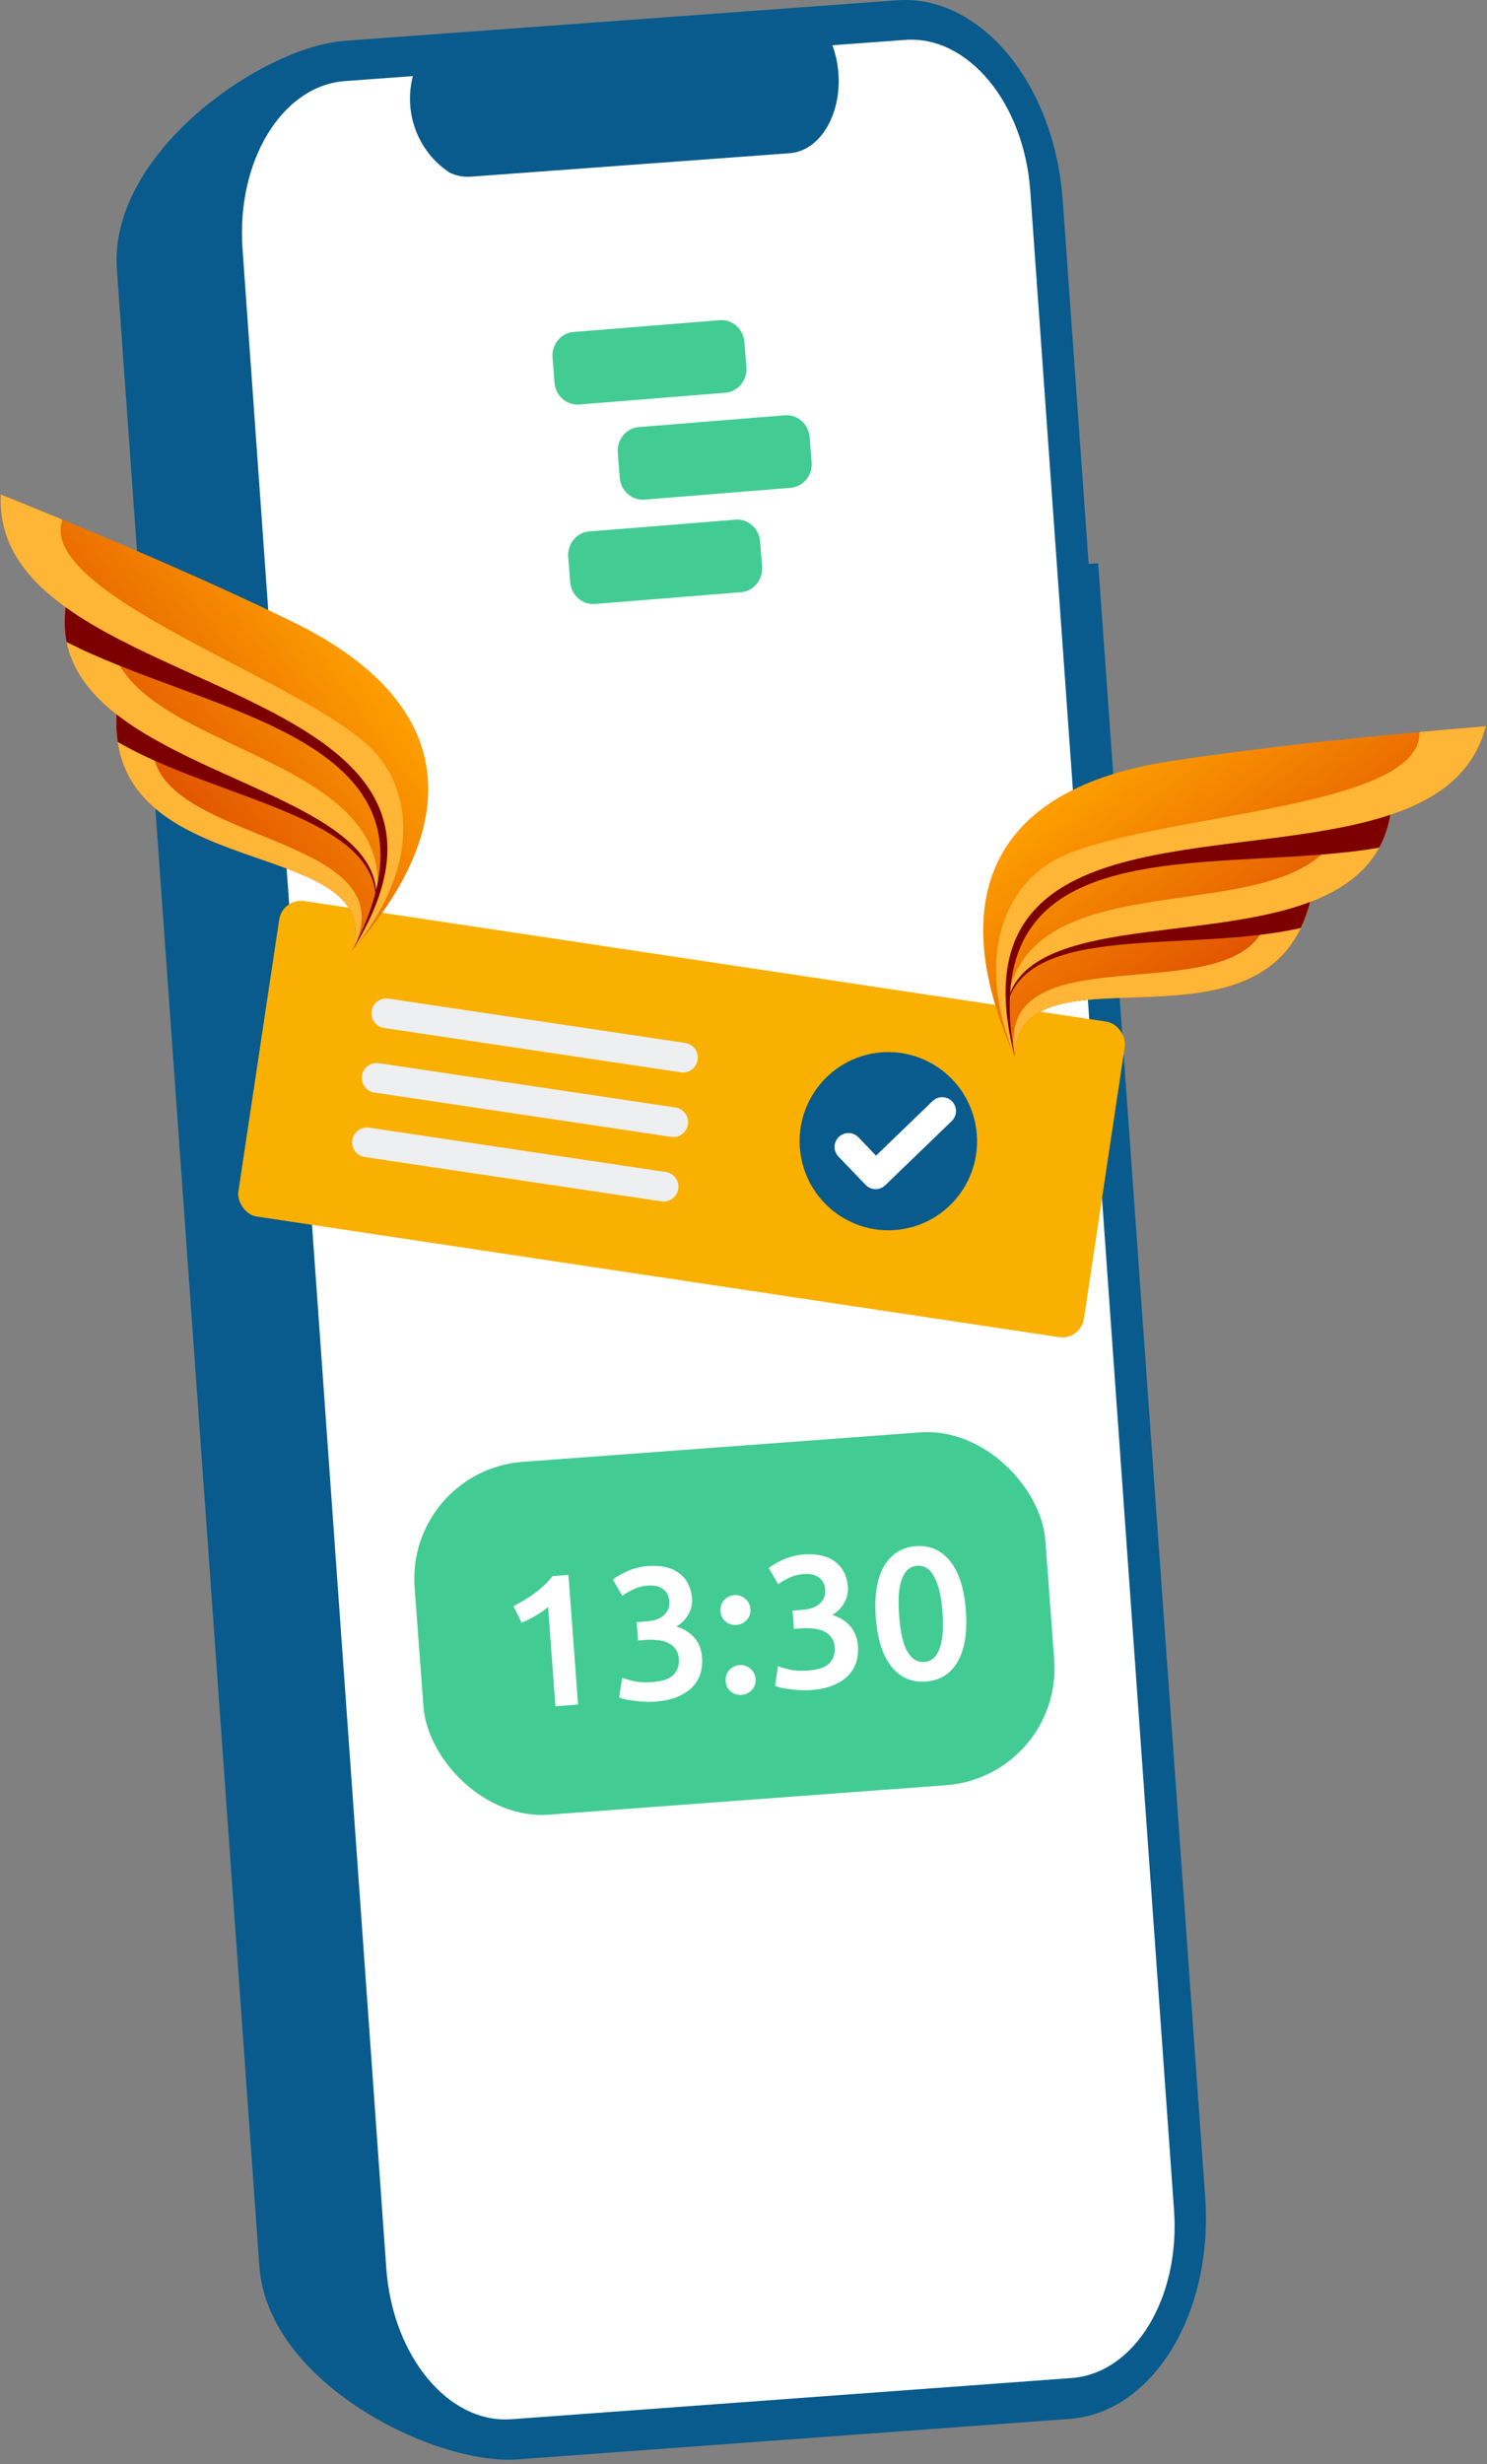<svg width="221" height="366" viewBox="0 0 221 366" fill="none" xmlns="http://www.w3.org/2000/svg">
<rect x="0" y="0" width="221" height="366" fill="#808080" stroke="none"/>
<path d="M163.215 83.665L161.801 83.769L157.941 29.696C156.707 12.412 145.675 -0.863 133.301 0.044L51.284 6.058C38.909 6.966 16.137 22.721 17.371 40.005L18.365 53.931L38.55 336.649C39.784 353.933 64.557 366.202 76.931 365.294L158.949 359.28C171.323 358.372 180.354 343.625 179.12 326.341L164.549 122.258L165.963 122.155L163.215 83.665Z" fill="#085B8C"/>
<path d="M153.119 28.35L174.486 328.297C175.417 341.368 168.603 352.521 159.266 353.207L76.002 359.327C66.665 360.013 58.341 349.974 57.41 336.903L36.043 36.955C35.112 23.884 41.926 12.732 51.264 12.045L61.364 11.303C60.665 13.972 60.817 16.797 61.798 19.373C62.778 21.948 64.538 24.142 66.823 25.639C67.782 26.107 68.844 26.316 69.905 26.246L117.378 22.757C121.816 22.426 125.052 17.121 124.606 10.908C124.506 9.476 124.205 8.066 123.712 6.72L134.527 5.925C143.864 5.239 152.188 15.279 153.119 28.35Z" fill="white"/>
<path d="M82.116 53.115C81.963 51.164 83.357 49.46 85.231 49.309L106.967 47.556C108.84 47.405 110.484 48.863 110.638 50.814L110.93 54.525C111.083 56.475 109.689 58.179 107.815 58.33L86.079 60.084C84.205 60.235 82.562 58.776 82.408 56.825L82.116 53.115Z" fill="#42CC93"/>
<path d="M91.812 67.241C91.659 65.291 93.053 63.587 94.927 63.436L116.663 61.682C118.537 61.531 120.18 62.99 120.334 64.94L120.626 68.651C120.779 70.601 119.385 72.305 117.511 72.456L95.775 74.21C93.902 74.361 92.258 72.902 92.105 70.952C92.105 70.952 91.966 69.192 91.812 67.241Z" fill="#42CC93"/>
<path d="M84.449 82.744C84.295 80.793 85.69 79.089 87.564 78.938L109.299 77.185C111.173 77.034 112.817 78.492 112.97 80.443L113.263 84.153C113.416 86.104 112.022 87.808 110.148 87.959L88.412 89.712C86.538 89.864 84.895 88.405 84.741 86.454L84.449 82.744Z" fill="#42CC93"/>
<rect x="41.982" y="133.35" width="127.079" height="47.386" rx="3.266" transform="rotate(8.543 41.982 133.35)" fill="#FAB000"/>
<path d="M100.385 164.495C100.671 164.537 100.945 164.635 101.193 164.784C101.441 164.933 101.657 165.129 101.83 165.361C102.002 165.593 102.127 165.858 102.198 166.139C102.269 166.419 102.283 166.712 102.242 166.998C102.2 167.285 102.102 167.56 101.954 167.809C101.806 168.058 101.611 168.275 101.379 168.447C101.148 168.62 100.885 168.745 100.605 168.816C100.325 168.887 100.034 168.902 99.748 168.859L99.741 168.858L55.648 162.275C55.071 162.19 54.552 161.878 54.204 161.409C53.856 160.94 53.708 160.351 53.793 159.773C53.877 159.194 54.187 158.673 54.654 158.324C55.121 157.975 55.708 157.826 56.284 157.911L56.292 157.912L100.385 164.495Z" fill="#EDEFF0"/>
<path d="M98.948 174.077C99.234 174.119 99.509 174.217 99.757 174.366C100.004 174.514 100.221 174.71 100.393 174.943C100.565 175.175 100.691 175.439 100.761 175.72C100.832 176.001 100.847 176.293 100.805 176.58C100.763 176.866 100.666 177.142 100.518 177.39C100.37 177.639 100.174 177.856 99.943 178.029C99.711 178.202 99.448 178.327 99.168 178.398C98.888 178.468 98.597 178.483 98.312 178.441L98.304 178.44L54.211 171.857C53.635 171.771 53.115 171.46 52.768 170.991C52.42 170.521 52.272 169.933 52.356 169.354C52.441 168.776 52.75 168.254 53.218 167.905C53.685 167.556 54.271 167.408 54.848 167.493L54.855 167.494L98.948 174.077Z" fill="#EDEFF0"/>
<path d="M101.831 154.909C102.117 154.951 102.391 155.049 102.639 155.197C102.887 155.346 103.103 155.542 103.276 155.774C103.448 156.007 103.573 156.271 103.644 156.552C103.715 156.833 103.73 157.125 103.688 157.412C103.646 157.698 103.548 157.974 103.4 158.222C103.253 158.471 103.057 158.688 102.826 158.861C102.594 159.034 102.331 159.159 102.051 159.23C101.771 159.3 101.48 159.315 101.195 159.273L101.187 159.271L57.094 152.688C56.518 152.603 55.998 152.292 55.65 151.822C55.303 151.353 55.154 150.764 55.239 150.186C55.323 149.607 55.633 149.086 56.1 148.737C56.568 148.388 57.154 148.24 57.731 148.325L57.738 148.326L101.831 154.909Z" fill="#EDEFF0"/>
<path d="M133.079 182.691C125.821 183.269 119.466 177.832 118.886 170.547C118.305 163.262 123.719 156.887 130.977 156.309C138.235 155.73 144.59 161.168 145.17 168.453C145.75 175.738 140.337 182.112 133.079 182.691Z" fill="#085B8C"/>
<path d="M129.822 176.599C129.384 176.534 128.979 176.327 128.669 176.01L128.649 175.991L124.61 171.787C124.422 171.592 124.275 171.362 124.176 171.11C124.078 170.857 124.03 170.588 124.035 170.317C124.04 170.045 124.099 169.778 124.207 169.529C124.316 169.28 124.472 169.055 124.667 168.867C124.863 168.679 125.093 168.531 125.345 168.431C125.597 168.332 125.866 168.284 126.136 168.289C126.407 168.294 126.674 168.352 126.921 168.461C127.169 168.569 127.393 168.726 127.58 168.921L130.196 171.649L138.6 163.541C138.994 163.162 139.521 162.954 140.067 162.964C140.612 162.974 141.13 163.201 141.508 163.594L141.455 163.648L141.51 163.595C141.887 163.989 142.092 164.517 142.081 165.064C142.069 165.61 141.842 166.131 141.449 166.511L131.563 176.048C131.334 176.268 131.059 176.431 130.757 176.527C130.456 176.623 130.136 176.647 129.824 176.599L129.822 176.599Z" fill="white"/>
<path fill-rule="evenodd" clip-rule="evenodd" d="M9.76 90.202C28.308 103.555 66.21 108.324 55.798 134.498C54.98 136.55 53.866 138.735 52.423 141.068C67.322 124.329 70.255 105.34 43.307 92.264C29.315 85.476 14.782 79.367 0.128 73.446C-0.247 80.621 3.737 85.865 9.76 90.202Z" fill="url(#paint0_linear_3360_6671)"/>
<path fill-rule="evenodd" clip-rule="evenodd" d="M9.76 90.203C28.308 103.557 66.21 108.325 55.798 134.499C54.98 136.552 53.866 138.736 52.423 141.069C62.572 128.828 61.473 117.077 54.856 110.859C43.997 100.653 5.479 88.194 9.276 77.181C6.234 75.924 3.184 74.68 0.128 73.447C-0.247 80.622 3.737 85.866 9.76 90.203Z" fill="#FFB535"/>
<path fill-rule="evenodd" clip-rule="evenodd" d="M55.802 134.499C66.213 108.321 28.315 103.556 9.764 90.203C8.876 97.066 12.161 102.076 17.335 106.119C31.033 116.822 57.975 120.77 55.802 134.499Z" fill="url(#paint1_linear_3360_6671)"/>
<path fill-rule="evenodd" clip-rule="evenodd" d="M16.308 94.242C13.959 92.969 11.743 91.636 9.754 90.204C8.867 97.068 12.151 102.078 17.326 106.121C31.023 116.824 57.965 120.772 55.792 134.501C60.4 111.402 17.849 111.985 16.308 94.242Z" fill="#FFB535"/>
<path fill-rule="evenodd" clip-rule="evenodd" d="M55.798 134.498C57.971 120.769 31.029 116.825 17.332 106.118C15.921 131.692 57.386 123.88 52.423 141.068C53.867 138.735 54.98 136.553 55.798 134.498Z" fill="url(#paint2_linear_3360_6671)"/>
<path fill-rule="evenodd" clip-rule="evenodd" d="M55.798 134.498C57.971 120.769 31.029 116.825 17.332 106.118C15.921 131.692 57.386 123.88 52.423 141.068C53.867 138.735 54.98 136.553 55.798 134.498Z" fill="url(#paint3_linear_3360_6671)"/>
<path fill-rule="evenodd" clip-rule="evenodd" d="M22.77 109.71C20.815 108.59 18.979 107.404 17.334 106.119C15.922 131.693 57.389 123.881 52.425 141.069C61.548 123.245 20.777 125.592 22.77 109.713L22.77 109.71Z" fill="#FFB535"/>
<path fill-rule="evenodd" clip-rule="evenodd" d="M55.795 134.499C57.968 120.771 31.026 116.826 17.329 106.119C17.247 107.591 17.315 108.944 17.501 110.205C32.294 118.827 56.939 121.291 55.795 134.499Z" fill="#7D0000"/>
<path fill-rule="evenodd" clip-rule="evenodd" d="M55.792 134.501C66.203 108.323 28.305 103.558 9.753 90.204C9.515 92.053 9.578 93.765 9.9 95.36C29.503 105.394 61.534 108.831 55.883 132.248C55.724 132.911 55.542 133.584 55.321 134.277C54.651 136.383 53.693 138.64 52.416 141.067C53.86 138.734 54.974 136.553 55.791 134.498L55.792 134.501Z" fill="#7D0000"/>
<path fill-rule="evenodd" clip-rule="evenodd" d="M206.649 121.021C184.976 128.278 147.364 121.601 149.552 149.685C149.725 151.887 150.141 154.304 150.829 156.96C141.559 136.557 144.384 117.552 173.997 113.049C189.372 110.712 205.062 109.184 220.813 107.872C219.045 114.835 213.686 118.664 206.649 121.021Z" fill="url(#paint4_linear_3360_6671)"/>
<path fill-rule="evenodd" clip-rule="evenodd" d="M206.649 121.02C184.976 128.278 147.364 121.6 149.552 149.685C149.725 151.887 150.141 154.304 150.829 156.959C144.763 142.261 149.294 131.363 157.457 127.385C170.852 120.855 211.332 120.37 210.969 108.726C214.247 108.427 217.529 108.143 220.813 107.871C219.045 114.835 213.686 118.663 206.649 121.02Z" fill="#FFB535"/>
<path fill-rule="evenodd" clip-rule="evenodd" d="M149.553 149.684C147.366 121.597 184.974 128.276 206.649 121.02C205.463 127.838 200.842 131.65 194.701 133.977C178.448 140.141 151.546 135.928 149.553 149.684Z" fill="url(#paint5_linear_3360_6671)"/>
<path fill-rule="evenodd" clip-rule="evenodd" d="M199.196 122.934C201.817 122.415 204.329 121.799 206.652 121.02C205.466 127.838 200.845 131.65 194.704 133.978C178.451 140.142 151.549 135.929 149.556 149.684C152 126.258 192.467 139.424 199.196 122.934Z" fill="#FFB535"/>
<path fill-rule="evenodd" clip-rule="evenodd" d="M149.555 149.686C151.548 135.93 178.449 140.146 194.704 133.979C188.473 158.822 151.185 139.074 150.832 156.96C150.144 154.305 149.727 151.891 149.555 149.686Z" fill="url(#paint6_linear_3360_6671)"/>
<path fill-rule="evenodd" clip-rule="evenodd" d="M149.555 149.686C151.548 135.93 178.449 140.146 194.704 133.979C188.473 158.822 151.185 139.074 150.832 156.96C150.144 154.305 149.727 151.891 149.555 149.686Z" fill="url(#paint7_linear_3360_6671)"/>
<path fill-rule="evenodd" clip-rule="evenodd" d="M188.446 135.799C190.644 135.309 192.75 134.721 194.702 133.98C188.471 158.824 151.183 139.075 150.83 156.962C147.399 137.235 185.643 151.559 188.445 135.802L188.446 135.799Z" fill="#FFB535"/>
<path fill-rule="evenodd" clip-rule="evenodd" d="M149.549 149.685C151.542 135.929 178.443 140.145 194.698 133.978C194.339 135.408 193.874 136.68 193.322 137.829C176.639 141.681 152.371 136.731 149.549 149.685Z" fill="#7D0000"/>
<path fill-rule="evenodd" clip-rule="evenodd" d="M149.547 149.685C147.361 121.598 184.969 128.277 206.644 121.021C206.324 122.857 205.756 124.474 204.976 125.902C183.28 129.676 151.67 123.467 150.127 147.507C150.083 148.187 150.057 148.884 150.064 149.611C150.079 151.821 150.325 154.261 150.825 156.957C150.138 154.301 149.721 151.888 149.549 149.682L149.547 149.685Z" fill="#7D0000"/>
<rect x="60.333" y="218.413" width="94.003" height="52.55" rx="17.408" transform="rotate(-4.239 60.333 218.413)" fill="#42CC93"/>
<path d="M76.309 238.553C77.352 238.047 78.385 237.422 79.41 236.675C80.453 235.928 81.358 235.069 82.124 234.1L84.484 233.925L85.911 253.174L82.55 253.423L81.457 238.674C80.986 239.1 80.385 239.526 79.653 239.953C78.921 240.38 78.212 240.739 77.526 241.032L76.309 238.553ZM97.313 252.748C96.813 252.785 96.291 252.787 95.749 252.752C95.226 252.735 94.72 252.689 94.231 252.614C93.761 252.555 93.327 252.485 92.93 252.403C92.532 252.302 92.227 252.204 92.015 252.108L92.469 249.197C92.872 249.353 93.452 249.525 94.211 249.71C94.968 249.878 95.893 249.921 96.986 249.84C98.448 249.731 99.483 249.375 100.09 248.772C100.696 248.15 100.964 247.367 100.894 246.422C100.848 245.811 100.681 245.311 100.391 244.923C100.121 244.534 99.754 244.235 99.292 244.027C98.847 243.8 98.334 243.661 97.753 243.611C97.189 243.541 96.592 243.529 95.963 243.576L94.824 243.66L94.622 240.938L96.011 240.835C96.437 240.804 96.86 240.735 97.28 240.629C97.718 240.504 98.105 240.326 98.442 240.096C98.777 239.848 99.043 239.54 99.239 239.172C99.435 238.803 99.513 238.341 99.471 237.786C99.439 237.341 99.327 236.968 99.137 236.665C98.947 236.363 98.706 236.12 98.413 235.937C98.138 235.753 97.822 235.627 97.463 235.561C97.105 235.494 96.731 235.475 96.342 235.504C95.508 235.566 94.777 235.75 94.148 236.058C93.518 236.346 92.965 236.667 92.488 237.019L91.081 234.609C91.328 234.423 91.629 234.224 91.986 234.012C92.343 233.799 92.737 233.593 93.169 233.393C93.62 233.192 94.101 233.026 94.612 232.895C95.123 232.746 95.665 232.65 96.239 232.607C97.313 232.528 98.248 232.589 99.045 232.79C99.842 232.992 100.509 233.315 101.044 233.759C101.597 234.184 102.018 234.711 102.307 235.341C102.612 235.952 102.794 236.636 102.85 237.396C102.916 238.285 102.725 239.099 102.277 239.84C101.848 240.579 101.258 241.163 100.508 241.591C101.534 241.869 102.401 242.391 103.109 243.158C103.836 243.923 104.247 244.945 104.342 246.222C104.405 247.074 104.316 247.881 104.075 248.644C103.832 249.388 103.425 250.052 102.854 250.634C102.281 251.198 101.534 251.672 100.613 252.057C99.709 252.422 98.609 252.652 97.313 252.748ZM111.524 238.987C111.572 239.635 111.389 240.179 110.975 240.62C110.579 241.059 110.076 241.301 109.465 241.346C108.835 241.393 108.292 241.228 107.836 240.852C107.38 240.477 107.128 239.965 107.08 239.316C107.032 238.668 107.206 238.125 107.601 237.686C107.996 237.228 108.508 236.976 109.137 236.93C109.748 236.884 110.283 237.059 110.74 237.453C111.215 237.828 111.476 238.339 111.524 238.987ZM112.294 249.375C112.342 250.024 112.159 250.568 111.745 251.008C111.349 251.447 110.846 251.689 110.235 251.735C109.605 251.781 109.062 251.617 108.606 251.241C108.15 250.865 107.898 250.353 107.85 249.705C107.802 249.057 107.976 248.513 108.371 248.074C108.766 247.617 109.278 247.365 109.907 247.318C110.518 247.273 111.053 247.447 111.51 247.842C111.985 248.216 112.246 248.727 112.294 249.375ZM120.478 251.031C119.978 251.068 119.457 251.07 118.914 251.035C118.392 251.018 117.885 250.972 117.396 250.897C116.926 250.838 116.492 250.768 116.095 250.686C115.697 250.585 115.392 250.486 115.18 250.39L115.634 247.48C116.037 247.636 116.618 247.808 117.376 247.993C118.133 248.161 119.058 248.204 120.151 248.123C121.614 248.014 122.648 247.658 123.255 247.055C123.861 246.433 124.129 245.65 124.059 244.705C124.013 244.094 123.846 243.594 123.557 243.206C123.286 242.817 122.919 242.518 122.457 242.31C122.012 242.083 121.499 241.944 120.918 241.894C120.354 241.824 119.757 241.812 119.128 241.859L117.989 241.943L117.787 239.221L119.176 239.118C119.602 239.087 120.025 239.018 120.445 238.912C120.883 238.787 121.27 238.609 121.607 238.379C121.942 238.131 122.208 237.823 122.404 237.454C122.6 237.086 122.678 236.624 122.637 236.069C122.604 235.624 122.492 235.251 122.302 234.948C122.112 234.646 121.871 234.403 121.578 234.22C121.304 234.036 120.987 233.91 120.628 233.844C120.27 233.777 119.896 233.758 119.507 233.787C118.674 233.849 117.943 234.033 117.314 234.341C116.683 234.629 116.13 234.95 115.653 235.302L114.246 232.892C114.493 232.706 114.794 232.507 115.151 232.295C115.508 232.082 115.902 231.876 116.334 231.676C116.785 231.475 117.266 231.309 117.777 231.178C118.288 231.029 118.83 230.933 119.404 230.89C120.478 230.81 121.413 230.871 122.21 231.073C123.007 231.275 123.674 231.598 124.209 232.042C124.762 232.467 125.183 232.994 125.472 233.624C125.778 234.235 125.959 234.919 126.015 235.679C126.081 236.567 125.89 237.382 125.442 238.123C125.013 238.862 124.423 239.446 123.673 239.874C124.699 240.152 125.566 240.674 126.275 241.441C127.002 242.206 127.412 243.228 127.507 244.505C127.57 245.357 127.481 246.164 127.24 246.927C126.997 247.671 126.59 248.334 126.019 248.917C125.446 249.481 124.699 249.955 123.778 250.34C122.874 250.705 121.774 250.935 120.478 251.031ZM143.547 239.211C143.787 242.451 143.379 244.986 142.323 246.815C141.266 248.624 139.691 249.607 137.598 249.762C135.506 249.917 133.803 249.178 132.49 247.543C131.176 245.891 130.399 243.444 130.159 240.203C130.039 238.592 130.082 237.155 130.286 235.893C130.508 234.61 130.874 233.522 131.385 232.627C131.914 231.732 132.57 231.031 133.352 230.527C134.152 230.02 135.071 229.729 136.108 229.652C138.2 229.497 139.903 230.246 141.218 231.899C142.53 233.533 143.307 235.97 143.547 239.211ZM140.075 239.468C140.001 238.468 139.876 237.537 139.7 236.675C139.525 235.813 139.284 235.077 138.978 234.466C138.689 233.836 138.328 233.351 137.893 233.011C137.458 232.671 136.935 232.523 136.324 232.568C135.713 232.614 135.208 232.837 134.809 233.239C134.43 233.64 134.134 234.174 133.923 234.841C133.729 235.489 133.608 236.252 133.562 237.13C133.534 238.007 133.557 238.946 133.631 239.946C133.705 240.946 133.821 241.878 133.978 242.741C134.153 243.603 134.385 244.349 134.674 244.98C134.98 245.59 135.351 246.065 135.785 246.405C136.239 246.744 136.771 246.891 137.382 246.846C137.993 246.8 138.489 246.577 138.869 246.177C139.249 245.776 139.536 245.252 139.73 244.605C139.941 243.938 140.07 243.165 140.116 242.286C140.163 241.407 140.149 240.468 140.075 239.468Z" fill="white"/>
<defs>
<linearGradient id="paint0_linear_3360_6671" x1="-18.108" y1="140.942" x2="51.775" y2="90.123" gradientUnits="userSpaceOnUse">
<stop stop-color="#C40400"/>
<stop offset="1" stop-color="#FFA300"/>
</linearGradient>
<linearGradient id="paint1_linear_3360_6671" x1="-12.511" y1="146.425" x2="57.372" y2="95.605" gradientUnits="userSpaceOnUse">
<stop stop-color="#C40400"/>
<stop offset="1" stop-color="#FFA300"/>
</linearGradient>
<linearGradient id="paint2_linear_3360_6671" x1="-3.625" y1="152.373" x2="66.257" y2="101.554" gradientUnits="userSpaceOnUse">
<stop stop-color="#C40400"/>
<stop offset="1" stop-color="#FFA300"/>
</linearGradient>
<linearGradient id="paint3_linear_3360_6671" x1="-3.625" y1="152.373" x2="66.257" y2="101.554" gradientUnits="userSpaceOnUse">
<stop stop-color="#C40400"/>
<stop offset="1" stop-color="#FFA300"/>
</linearGradient>
<linearGradient id="paint4_linear_3360_6671" x1="218.229" y1="177.74" x2="166.544" y2="108.495" gradientUnits="userSpaceOnUse">
<stop stop-color="#C40400"/>
<stop offset="1" stop-color="#FFA300"/>
</linearGradient>
<linearGradient id="paint5_linear_3360_6671" x1="211.263" y1="181.318" x2="159.579" y2="112.073" gradientUnits="userSpaceOnUse">
<stop stop-color="#C40400"/>
<stop offset="1" stop-color="#FFA300"/>
</linearGradient>
<linearGradient id="paint6_linear_3360_6671" x1="201.013" y1="184.367" x2="149.328" y2="115.122" gradientUnits="userSpaceOnUse">
<stop stop-color="#C40400"/>
<stop offset="1" stop-color="#FFA300"/>
</linearGradient>
<linearGradient id="paint7_linear_3360_6671" x1="201.013" y1="184.367" x2="149.328" y2="115.122" gradientUnits="userSpaceOnUse">
<stop stop-color="#C40400"/>
<stop offset="1" stop-color="#FFA300"/>
</linearGradient>
</defs>
</svg>

